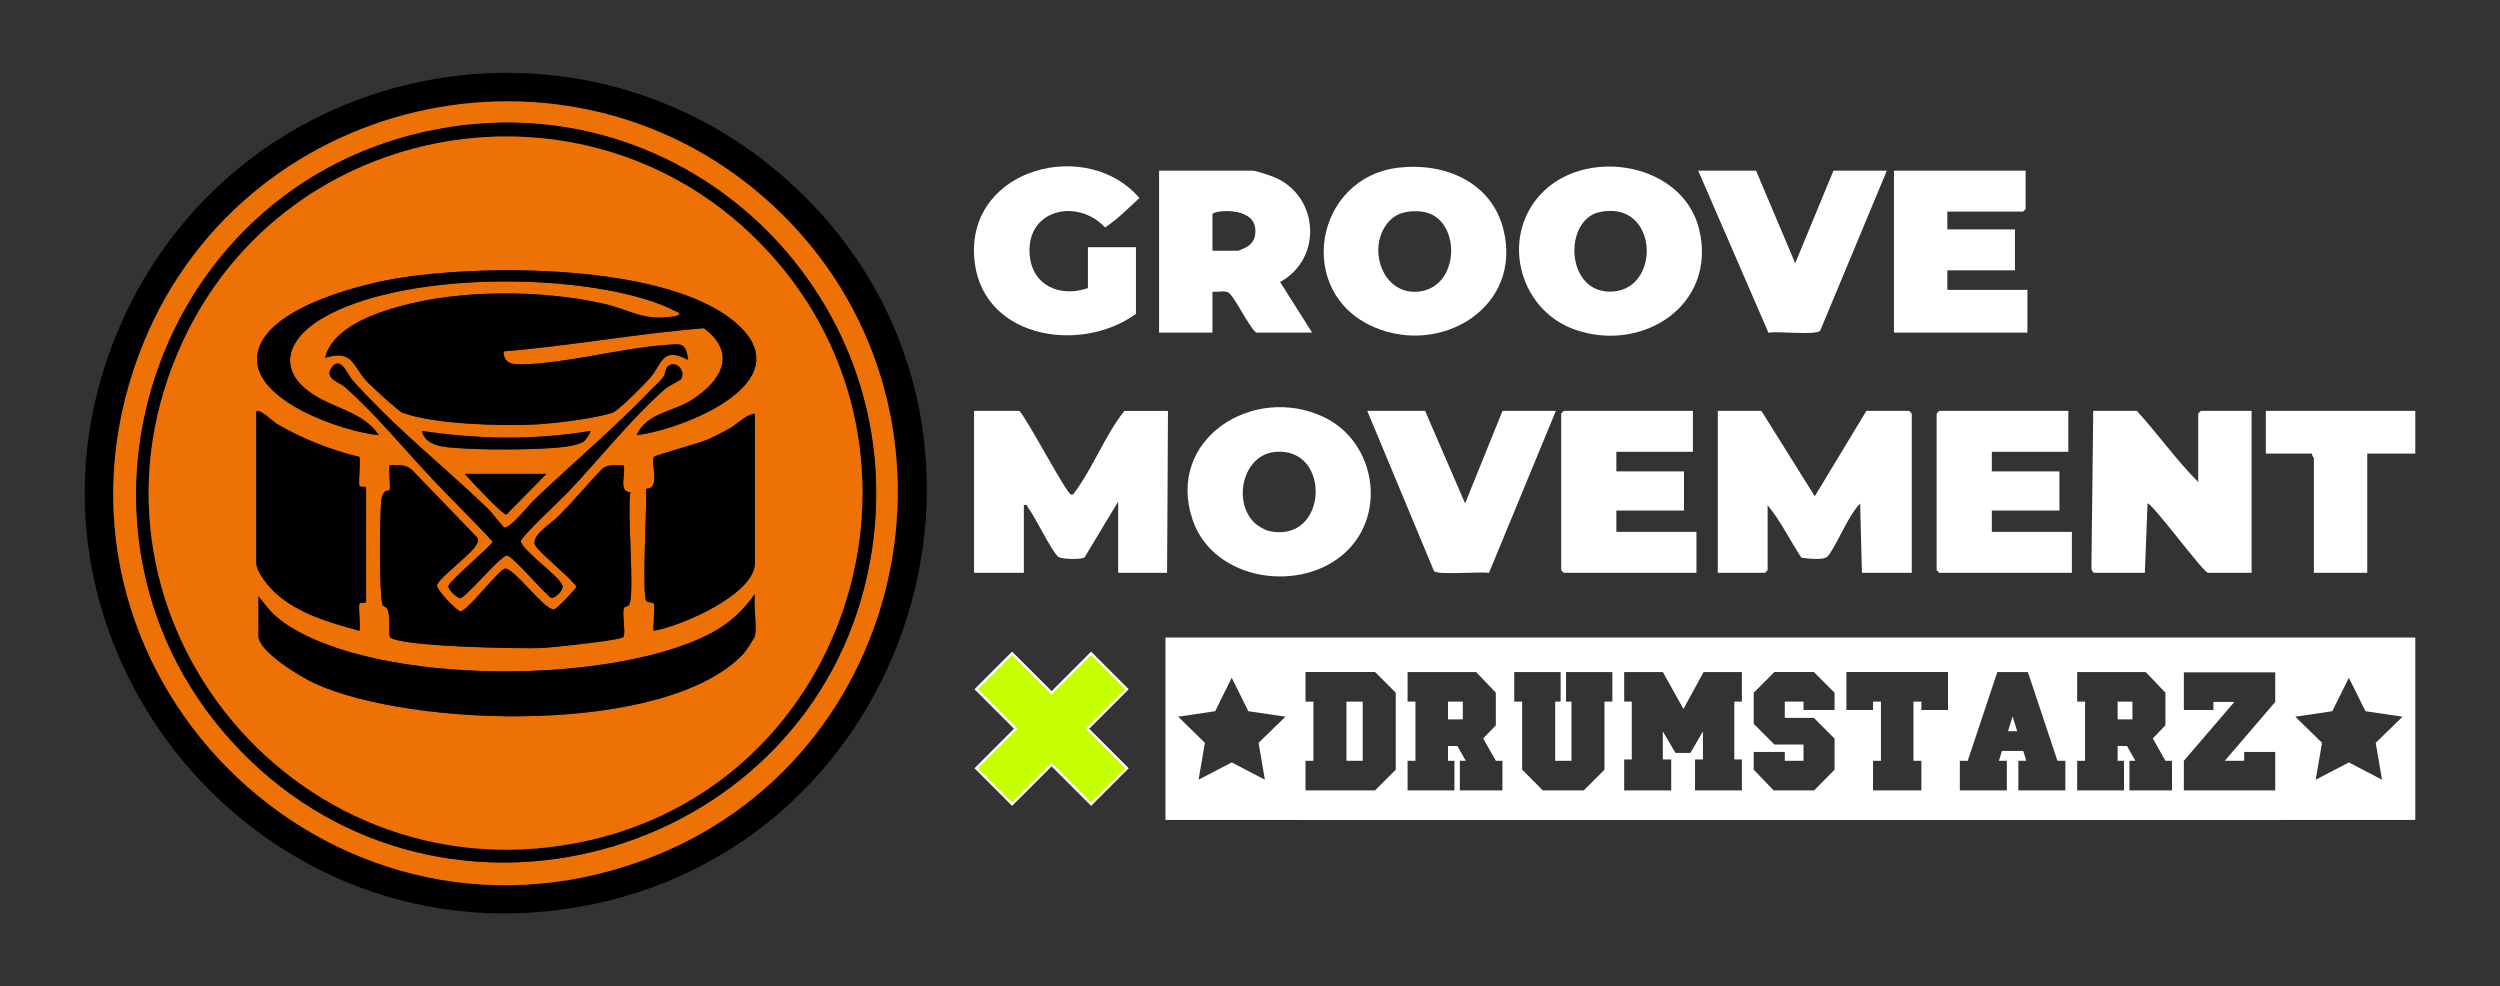 <?xml version="1.0" encoding="UTF-8"?>
<svg id="_Слой_1" data-name="Слой_1" xmlns="http://www.w3.org/2000/svg" baseProfile="tiny" version="1.2" viewBox="0 0 253.479 100">
  <rect x="0" y="0" width="253.479" height="100" fill="#333333" stroke="none"/>
  <!-- Generator: Adobe Illustrator 29.1.0, SVG Export Plug-In . SVG Version: 2.1.0 Build 142)  -->
  <path d="M80.805,19.163c25.364,24.04,11.999,66.988-22.311,72.824C24.932,97.695-1.736,63.394,12.512,32.279,24.697,5.667,59.487-1.042,80.805,19.163ZM78.422,20.886C57.834,1.724,23.999,9.581,14.125,35.854c-12.017,31.976,18.972,63.032,50.977,51.413,27.652-10.039,34.911-46.283,13.32-66.38Z"/>
  <path d="M78.422,20.886c21.592,20.097,14.332,56.341-13.32,66.38C33.097,98.886,2.108,67.83,14.125,35.854,23.999,9.581,57.834,1.724,78.422,20.886ZM25.427,77.149c20.977,20.086,56.501,9.257,62.556-19.074,5.609-26.248-17.032-49.868-43.479-45.004C14.482,18.593,3.295,55.957,25.427,77.149Z" fill="#ed7105"/>
  <path d="M25.427,77.149C3.295,55.957,14.482,18.593,44.504,13.071c26.446-4.864,49.088,18.755,43.479,45.004-6.054,28.331-41.579,39.16-62.556,19.074ZM76.844,24.424C59.228,6.746,29.172,11.963,18.612,34.458c-12.728,27.112,10.726,56.616,39.891,51.002,28.277-5.443,38.663-40.644,18.341-61.036Z"/>
  <path d="M76.844,24.424c20.321,20.392,9.936,55.593-18.341,61.036-29.165,5.614-52.618-23.89-39.891-51.002,10.56-22.496,40.615-27.712,58.232-10.034ZM64.555,44.122c4.549-.547,16.795-5.267,10.241-11.222-6.889-6.259-26.188-6.155-34.903-4.614-3.809.674-13.288,3.108-13.816,7.771-.522,4.604,8.767,7.736,12.332,8.063-1.631-2.449-4.73-2.688-7.042-4.394-3.406-2.512-1.932-5.471,1.094-7.326,7.998-4.904,26.113-4.852,34.705-1.456.551.218,1.096.518,1.64.757.299.262-.364.357-.497.378-3.176.503-4.344-.675-7.275-1.322-6.247-1.379-14.356-1.402-20.538.31-2.7.748-6.814,2.224-7.533,5.21,2.802-.828,2.701.67,4.134,2.294.448.507,3.287,3.108,3.704,3.268,3.105,1.191,10.233,1.387,13.62,1.192,1.756-.101,6.176-.626,7.724-1.209.611-.23,3.296-2.935,3.83-3.577,1.15-1.382,1.183-3.156,3.806-1.748-.272-1.773-.636-1.645-2.283-1.521-4.593.343-9.861,1.822-14.374,1.967-1.082.035-2.052-.008-2.079-1.316,6.798-.548,13.55-1.814,20.327-2.352,3.375,2.537,1.803,5.309-1.172,7.236-1.974,1.278-4.671,1.343-5.646,3.612ZM38.485,41.432c-.855-.856-2.031-2.062-2.81-2.964-.36-.417-1.163-2.519-2.077-1.165-.731,1.082.852,1.484,1.334,1.908,3.081,2.707,6.14,6.433,9.029,9.491,1.971,2.087,4.043,4.094,5.991,6.206-0.0.322-4.177,3.791-4.468,4.462-.17.394.913,1.253,1.128,1.293.516.096,3.85-4.045,4.76-4.347.629-0,4.134,4.275,4.572,4.311.357.029,1.216-.796,1.087-1.253-.248-.885-3.805-3.33-4.25-4.467.002-.434,4.133-4.296,4.806-5.004,3.165-3.324,6.439-7.482,9.821-10.443.359-.314,1.566-.915,1.62-.993.603-.867-.586-2.089-1.374-1.264-.201.211-.185.738-.393,1.02-.293.398-.719.747-1.067,1.112-3.691,3.871-8.124,7.615-12.001,11.313-.599.572-2.351,2.818-3.035,2.852-.116.006-1.316-1.564-1.522-1.764-3.62-3.514-7.613-6.761-11.152-10.304ZM25.989,41.726v15.36c0,.923,1.277,2.433,1.959,3.053,2.31,2.103,5.539,3.018,8.498,3.81.123-.13-.105-2.246-.014-2.712.051-.262.632.023.684-.239v-11.527c-.051-.262-.632.023-.684-.239-.105-.538.17-2.704-.007-2.91-2.808-.664-5.84-1.862-8.328-3.328-.382-.225-1.782-1.602-2.109-1.268ZM76.537,41.944c-.925.098-1.696 1-2.548,1.483-.706.4-1.574.851-2.316,1.17-.893.383-5.17,1.514-5.354,1.727-.422.488.746,3.27-.797,3.23.059,1.497-.436,10.761,0,11.363.169.233.719.091.789.334.132.455-.164,2.526-.013,2.699,2.716-.445,10.239-3.671,10.239-6.862v-15.142ZM59.256,44.707c.131-.109.615-.789.616-1.015-5.652.948-11.451.854-17.105-.004.401,1.566,2.266,1.644,3.596,1.74,2.738.198,6.835.182,9.582 0.0.849-.056,2.715-.224,3.311-.721ZM41.818,47.686c-.659-.64-1.466-.542-2.321-.513-.116.115.105,2.061.016,2.494-.045.219-.701-.257-.859,1.126-.152,1.333-.208,9.659.123,10.496.089.224.401.245.489.433.391.833.078,2.569.261,2.853.646 1,13.494,1.215,15.342,1.129.975-.045,8.123-.773,8.348-1.13.228-.362-.135-2.257.024-2.868.058-.222.445-.216.543-.367.608-.937-.232-9.653.131-11.431-1.251-.057-.463-1.756-.668-2.735-.736.011-1.544-.145-2.176.332-1.489,1.587-2.924,3.264-4.438,4.822-.628.646-2.981,2.064-2.333,3.027.552.821,4.025,3.658,4.138,4.157-.26.41-1.996,2.251-2.274,2.279-.966.098-4.087-4.289-4.979-4.135-.554.095-3.451,3.81-4.281,4.239-.315.163-.32.049-.55-.109-.425-.292-2.152-2.045-2.04-2.475.174-.664,3.39-3.082,3.91-3.954.17-.285.31-.485.176-.836l-6.582-6.834ZM55.403,48.045h-8.279c.493.578,3.858,4.188,4.219,4.124l4.061-4.124ZM76.537,64.494c.235-1.164-.172-2.998,0-4.249-1.147,1.58-2.436,2.839-4.157,3.795-9.789,5.436-34.202,5.599-43.539-.873-1.215-.842-1.73-1.577-2.633-2.705v4.031c0,1.592,4.34,4.176,5.673,4.786,9.91,4.531,35.702,5.295,43.503-2.996.208-.221,1.111-1.577,1.154-1.789Z" fill="#ed7105"/>
  <path d="M64.555,44.122c.975-2.269,3.672-2.333,5.646-3.612,2.975-1.927,4.547-4.698,1.172-7.236-6.777.538-13.529,1.804-20.327,2.352.027,1.308.996,1.35,2.079,1.316,4.513-.145,9.78-1.623,14.374-1.967,1.647-.123,2.011-.252,2.283,1.521-2.623-1.408-2.655.366-3.806,1.748-.534.642-3.219,3.348-3.83,3.577-1.548.583-5.969,1.107-7.724,1.209-3.387.195-10.515-.001-13.62-1.192-.417-.16-3.257-2.761-3.704-3.268-1.432-1.623-1.332-3.122-4.134-2.294.72-2.986,4.833-4.463,7.533-5.21,6.181-1.712,14.291-1.689,20.538-.31,2.931.647,4.1,1.825,7.275,1.322.133-.021.795-.115.497-.378-.545-.24-1.089-.54-1.64-.757-8.592-3.396-26.707-3.448-34.705,1.456-3.026,1.855-4.499,4.814-1.094,7.326,2.313,1.706,5.411,1.945,7.042,4.394-3.564-.327-12.853-3.459-12.332-8.063.528-4.663,10.008-7.098,13.816-7.771,8.715-1.542,28.014-1.646,34.903,4.614,6.554,5.955-5.692,10.675-10.241,11.222Z"/>
  <path d="M41.818,47.686l6.582,6.834c.135.351-.006.551-.176.836-.52.871-3.736,3.289-3.91,3.954-.112.43,1.615,2.183,2.04,2.475.229.158.234.271.55.109.83-.429,3.728-4.143,4.281-4.239.892-.154,4.013,4.233,4.979,4.135.279-.028,2.015-1.869,2.274-2.279-.113-.499-3.586-3.336-4.138-4.157-.648-.964,1.706-2.381,2.333-3.027,1.514-1.558,2.949-3.235,4.438-4.822.632-.477,1.44-.32,2.176-.332.205.979-.583,2.678.668,2.735-.363,1.779.477,10.495-.131,11.431-.098.151-.485.145-.543.367-.16.611.204,2.506-.024,2.868-.225.357-7.374,1.085-8.348,1.13-1.849.086-14.696-.129-15.342-1.129-.183-.284.13-2.02-.261-2.853-.088-.188-.401-.209-.489-.433-.331-.836-.275-9.163-.123-10.496.158-1.383.814-.907.859-1.126.089-.433-.132-2.379-.016-2.494.855-.029,1.662-.127,2.321.513Z"/>
  <path d="M76.537,64.494c-.043.212-.946,1.569-1.154,1.789-7.801,8.292-33.594,7.528-43.503,2.996-1.332-.609-5.673-3.194-5.673-4.786v-4.031c.903,1.128,1.418,1.862,2.633,2.705,9.337,6.472,33.75,6.308,43.539.873,1.721-.956,3.01-2.215,4.157-3.795-.172,1.251.235,3.084,0,4.249Z"/>
  <path d="M25.989,41.726c.326-.334,1.726,1.043,2.109,1.268,2.488,1.466,5.52,2.664,8.328,3.328.177.206-.099,2.372.007,2.91.051.262.632-.023.684.239v11.527c-.051.262-.632-.023-.684.239-.091.467.137,2.582.014,2.712-2.959-.792-6.188-1.707-8.498-3.81-.681-.62-1.959-2.13-1.959-3.053v-15.36Z"/>
  <path d="M76.537,41.944v15.142c0,3.191-7.523,6.417-10.239,6.862-.15-.173.145-2.244.013-2.699-.07-.243-.62-.1-.789-.334-.436-.601.059-9.866,0-11.363,1.542.04.374-2.742.797-3.23.184-.213,4.461-1.344,5.354-1.727.742-.318,1.611-.77,2.316-1.17.852-.483,1.623-1.385,2.548-1.483Z"/>
  <path d="M38.485,41.432c3.539,3.543,7.532,6.79,11.152,10.304.206.2,1.406,1.77,1.522,1.764.684-.034,2.436-2.28,3.035-2.852,3.877-3.698,8.31-7.441,12.001-11.313.348-.365.774-.714,1.067-1.112.208-.282.192-.809.393-1.02.788-.825,1.977.397,1.374,1.264-.054.078-1.261.679-1.62.993-3.382,2.961-6.657,7.119-9.821,10.443-.673.707-4.805,4.57-4.806,5.004.445,1.137,4.002,3.581,4.25,4.467.128.458-.73,1.283-1.087,1.253-.438-.036-3.943-4.311-4.572-4.311-.911.301-4.244,4.443-4.76,4.347-.214-.04-1.298-.899-1.128-1.293.291-.671,4.468-4.14,4.468-4.462-1.948-2.112-4.019-4.12-5.991-6.206-2.889-3.058-5.948-6.784-9.029-9.491-.483-.424-2.065-.826-1.334-1.908.914-1.354,1.718.748,2.077,1.165.778.902,1.955,2.108,2.81,2.964Z"/>
  <path d="M59.256,44.707c-.596.498-2.461.665-3.311.721-2.747.182-6.844.198-9.582-0-1.33-.096-3.195-.174-3.596-1.74,5.654.858,11.452.952,17.105.004-.001.226-.485.905-.616,1.015Z"/>
  <path d="M55.403,48.045l-4.061,4.124c-.36.064-3.726-3.546-4.219-4.124h8.279Z"/>
  <g>
    <path d="M193.835,58.078h-5.051l-.182-7.036c-.464.468-.882,1.177-1.226,1.749-.432.717-1.664,3.29-2.111,3.662-.442.367-1.998.182-2.617.095-1.16-1.752-2.092-3.714-3.425-5.325v6.585c0,.019-.251.271-.271.271h-4.781v-16.417h4.42l5.412,8.656,5.232-8.656h4.33c.019,0,.271.251.271.271v16.147Z" fill="#fff"/>
    <path d="M118.423,41.66l-.09,16.417h-4.961v-7.216l-3.41,5.656c-.26.232-2.307.192-2.646-.051-.635-.457-2.363-4.076-3.092-5.017-.117-.152.004-.327-.414-.227v6.856h-5.051v-16.417h4.6c.828.884,4.75,8.362,5.234,8.479.25.06.309-.148.421-.298,1.82-2.45,3.052-5.749,4.99-8.18h4.42Z" fill="#fff"/>
    <path d="M222.881,48.877v-6.946c0-.019.251-.271.271-.271h5.142v16.417h-4.42c-.467,0-5.61-7.027-6.132-7.038l-.272,7.038h-5.142c-.09,0-.297-.298-.276-.449l.186-15.968h4.42c2.139,2.345,3.993,4.978,6.224,7.216Z" fill="#fff"/>
    <path d="M136.581,55.849c-4.479,4.391-13.494,3.123-15.639-3.087-2.838-8.217,6.155-13.912,13.334-10.448,5.063,2.443,6.371,9.549,2.305,13.535ZM127.147,52.962c.342.342,1.07.783,1.549.886,5.95,1.28,6.355-8.501.644-8.035-3.318.271-4.366,4.977-2.193,7.149Z" fill="#fff"/>
    <path d="M156.553,19.353c4.653-4.446,14.128-2.723,15.728,3.9,1.861,7.7-5.805,12.617-12.666,10.141-5.798-2.093-7.556-9.746-3.062-14.04ZM162.214,21.495c-3.767.778-3.505,8.46,1.378,8.062,4.877-.397,4.512-9.278-1.378-8.062Z" fill="#fff"/>
    <path d="M141.836,16.994c4.625-.529,9.39,1.444,10.596,6.263,1.972,7.881-6.294,12.873-13.145,9.898-8.045-3.493-6.031-15.18,2.55-16.161ZM140.857,22.419c-2.41,2.594-.69,7.769,3.233,7.11,4.101-.688,4.006-7.641.043-8.075-1.202-.132-2.42.044-3.275.965Z" fill="#fff"/>
    <path d="M133.036,33.722h-5.683c-.759-.629-2.202-3.7-2.797-4.058-.391-.235-1.16-.028-1.623-.091v4.149h-5.412v-16.417h9.472c.37,0,1.919.527,2.348.719,4.438,1.991,4.723,8.252.45,10.568l3.246,5.13ZM122.933,25.424h2.616c.063,0,.864-.371.985-.458.631-.451.806-1.034.736-1.798-.211-2.294-4.338-1.835-4.338-1.443v3.698Z" fill="#fff"/>
    <path d="M205.381,17.305v3.879c0,.019-.251.271-.271.271h-7.667v1.804h6.856v4.149h-6.856v1.985h8.118v4.33h-13.531v-16.417h13.35Z" fill="#fff"/>
    <path d="M209.711,41.66v4.149h-7.758v1.985h6.856v3.969h-6.856v2.165h8.118v4.149h-13.441c-.019,0-.271-.251-.271-.271v-15.876c0-.019.251-.271.271-.271h13.08Z" fill="#fff"/>
    <path d="M171.644,41.66v4.149h-7.758v1.985h6.856v3.969h-6.856v2.165h8.118v4.149h-13.441c-.019,0-.271-.251-.271-.271v-15.876c0-.019.251-.271.271-.271h13.08Z" fill="#fff"/>
    <path d="M110.305,29.212v-4.149h4.871v6.765c-5.794,4.178-16.002,2.392-16.414-5.956-.441-8.941,11.551-11.903,16.762-5.796-1.112,1.033-2.236,2.171-3.478,2.988-2.801-3.008-8.011-1.852-7.648,2.756.249,3.167,3.098,4.357,5.908,3.392Z" fill="#fff"/>
    <path d="M144.492,41.66l4.057,9.381,3.791-9.381h5.412l-6.785,16.429c-.871-.159-5.212.249-5.574-.19l-6.764-16.238h5.863Z" fill="#fff"/>
    <path d="M178.049,17.305l3.969,9.383,3.879-9.383h5.412l-6.763,16.239c-.54.477-4.283.003-5.241.191l-7.119-16.43h5.863Z" fill="#fff"/>
    <path d="M244.891,41.66v4.33h-4.871v12.087h-5.412v-11.636c0-.06-.239-.274-.18-.451h-4.691v-4.33h15.154Z" fill="#fff"/>
  </g>
  <path d="M110.63,81.708l-4.006-4.006-4.006,4.006-3.814-3.814,4.006-4.006-4.006-4.006,3.814-3.813,4.006,4.006,4.006-4.006,3.813,3.813-4.006,4.006,4.006,4.006-3.813,3.814ZM99.511,77.894l3.107,3.107,4.006-4.006,4.006,4.006,3.106-3.107-4.006-4.006,4.006-4.006-3.106-3.106-4.006,4.006-4.006-4.006-3.107,3.106,4.006,4.006-4.006,4.006Z" fill="#fff"/>
  <polygon points="114.09 69.883 110.63 66.422 106.624 70.428 102.618 66.422 99.158 69.883 103.164 73.888 99.158 77.894 102.618 81.354 106.624 77.349 110.63 81.354 114.09 77.894 110.084 73.888 114.09 69.883" fill="#c5ff00"/>
  <g>
    <rect x="136.518" y="71.139" width="1.651" height="5.999" fill="#fff"/>
    <rect x="146.817" y="71.139" width="1.5" height="1.8" fill="#fff"/>
    <polygon points="203.594 74.139 204.527 74.139 204.061 72.639 203.594 74.139" fill="#fff"/>
    <rect x="214.709" y="71.139" width="1.5" height="1.8" fill="#fff"/>
    <path d="M244.891,64.639h-13.457v0h-99.809v-0h-13.457v18.498h13.45v.001h99.823v-.001h13.45v-18.498ZM128.249,79.054l-3.361-1.75-3.361,1.75.639-3.736-2.708-2.652,3.75-.556,1.68-3.389,1.68,3.389,3.764.556-2.722,2.652.639,3.736ZM141.517,78.038l-2.099,2.1h-7.05v-3h.8v-5.999h-.8v-3h7.05l2.099,2.1v7.799ZM152.334,80.138h-4.317v-3h.599l-.849-1.5h-.951v1.5h.65v3h-4.749v-3h.8v-5.999h-.8v-3h6.949l2,2.1v3.3l-1.283,1.333,1.283,2.266h.667v3ZM163.48,71.139h-.8v6.899l-2.099,2.1h-4.15l-2.099-2.1v-6.899h-.8v-3h4.701v3h-.551v5.999h1.651v-5.999h-.551v-3h4.699v3ZM176.614,71.139h-.768v5.866h.768v3.133h-4.751v-3.133h.8v-2.85l-1.267,2.183h-1.516l-1.283-2.183v2.85h.85v3.133h-4.767v-3.133h.768v-5.866h-.768v-3h3.917l2.067,3.7h.05l2.015-3.7h3.884v3ZM186.012,71.988h-3.149v-.85h-1.9v1.65h2.95l2.099,2.1v3.149l-2.067,2.1h-4.116l-2.017-2.1v-1.8h3.15v.9h1.9v-1.65h-2.95l-2.101-2.099v-3.15l2.101-2.1h3.999l2.099,2.1v1.75ZM197.51,71.988h-2.699v-.85h-.8v5.999h.8v3h-4.9v-3h.8v-5.999h-.8v.85h-2.7v-3.85h10.299v3.85ZM209.41,80.138h-4.766v-3h.8l-.3-1h-2.167l-.3 1h.8v3h-4.767v-3h.8l3-8.999h3.1l2.999,8.999h.8v3ZM220.226,80.138h-4.317v-3h.599l-.849-1.5h-.951v1.5h.65v3h-4.749v-3h.8v-5.999h-.8v-3h6.949l2,2.1v3.3l-1.283,1.333,1.283,2.266h.667v3ZM230.69,71.172l-5.116,5.966h1.967v-.9h3.149v3.9h-9.266v-3l5.117-5.966h-2.117v.816h-3v-3.816h9.266v3ZM241.516,79.054l-3.361-1.75-3.361,1.75.639-3.736-2.708-2.652,3.75-.556,1.68-3.389,1.68,3.389,3.764.556-2.722,2.652.639,3.736Z" fill="#fff"/>
  </g>
</svg>